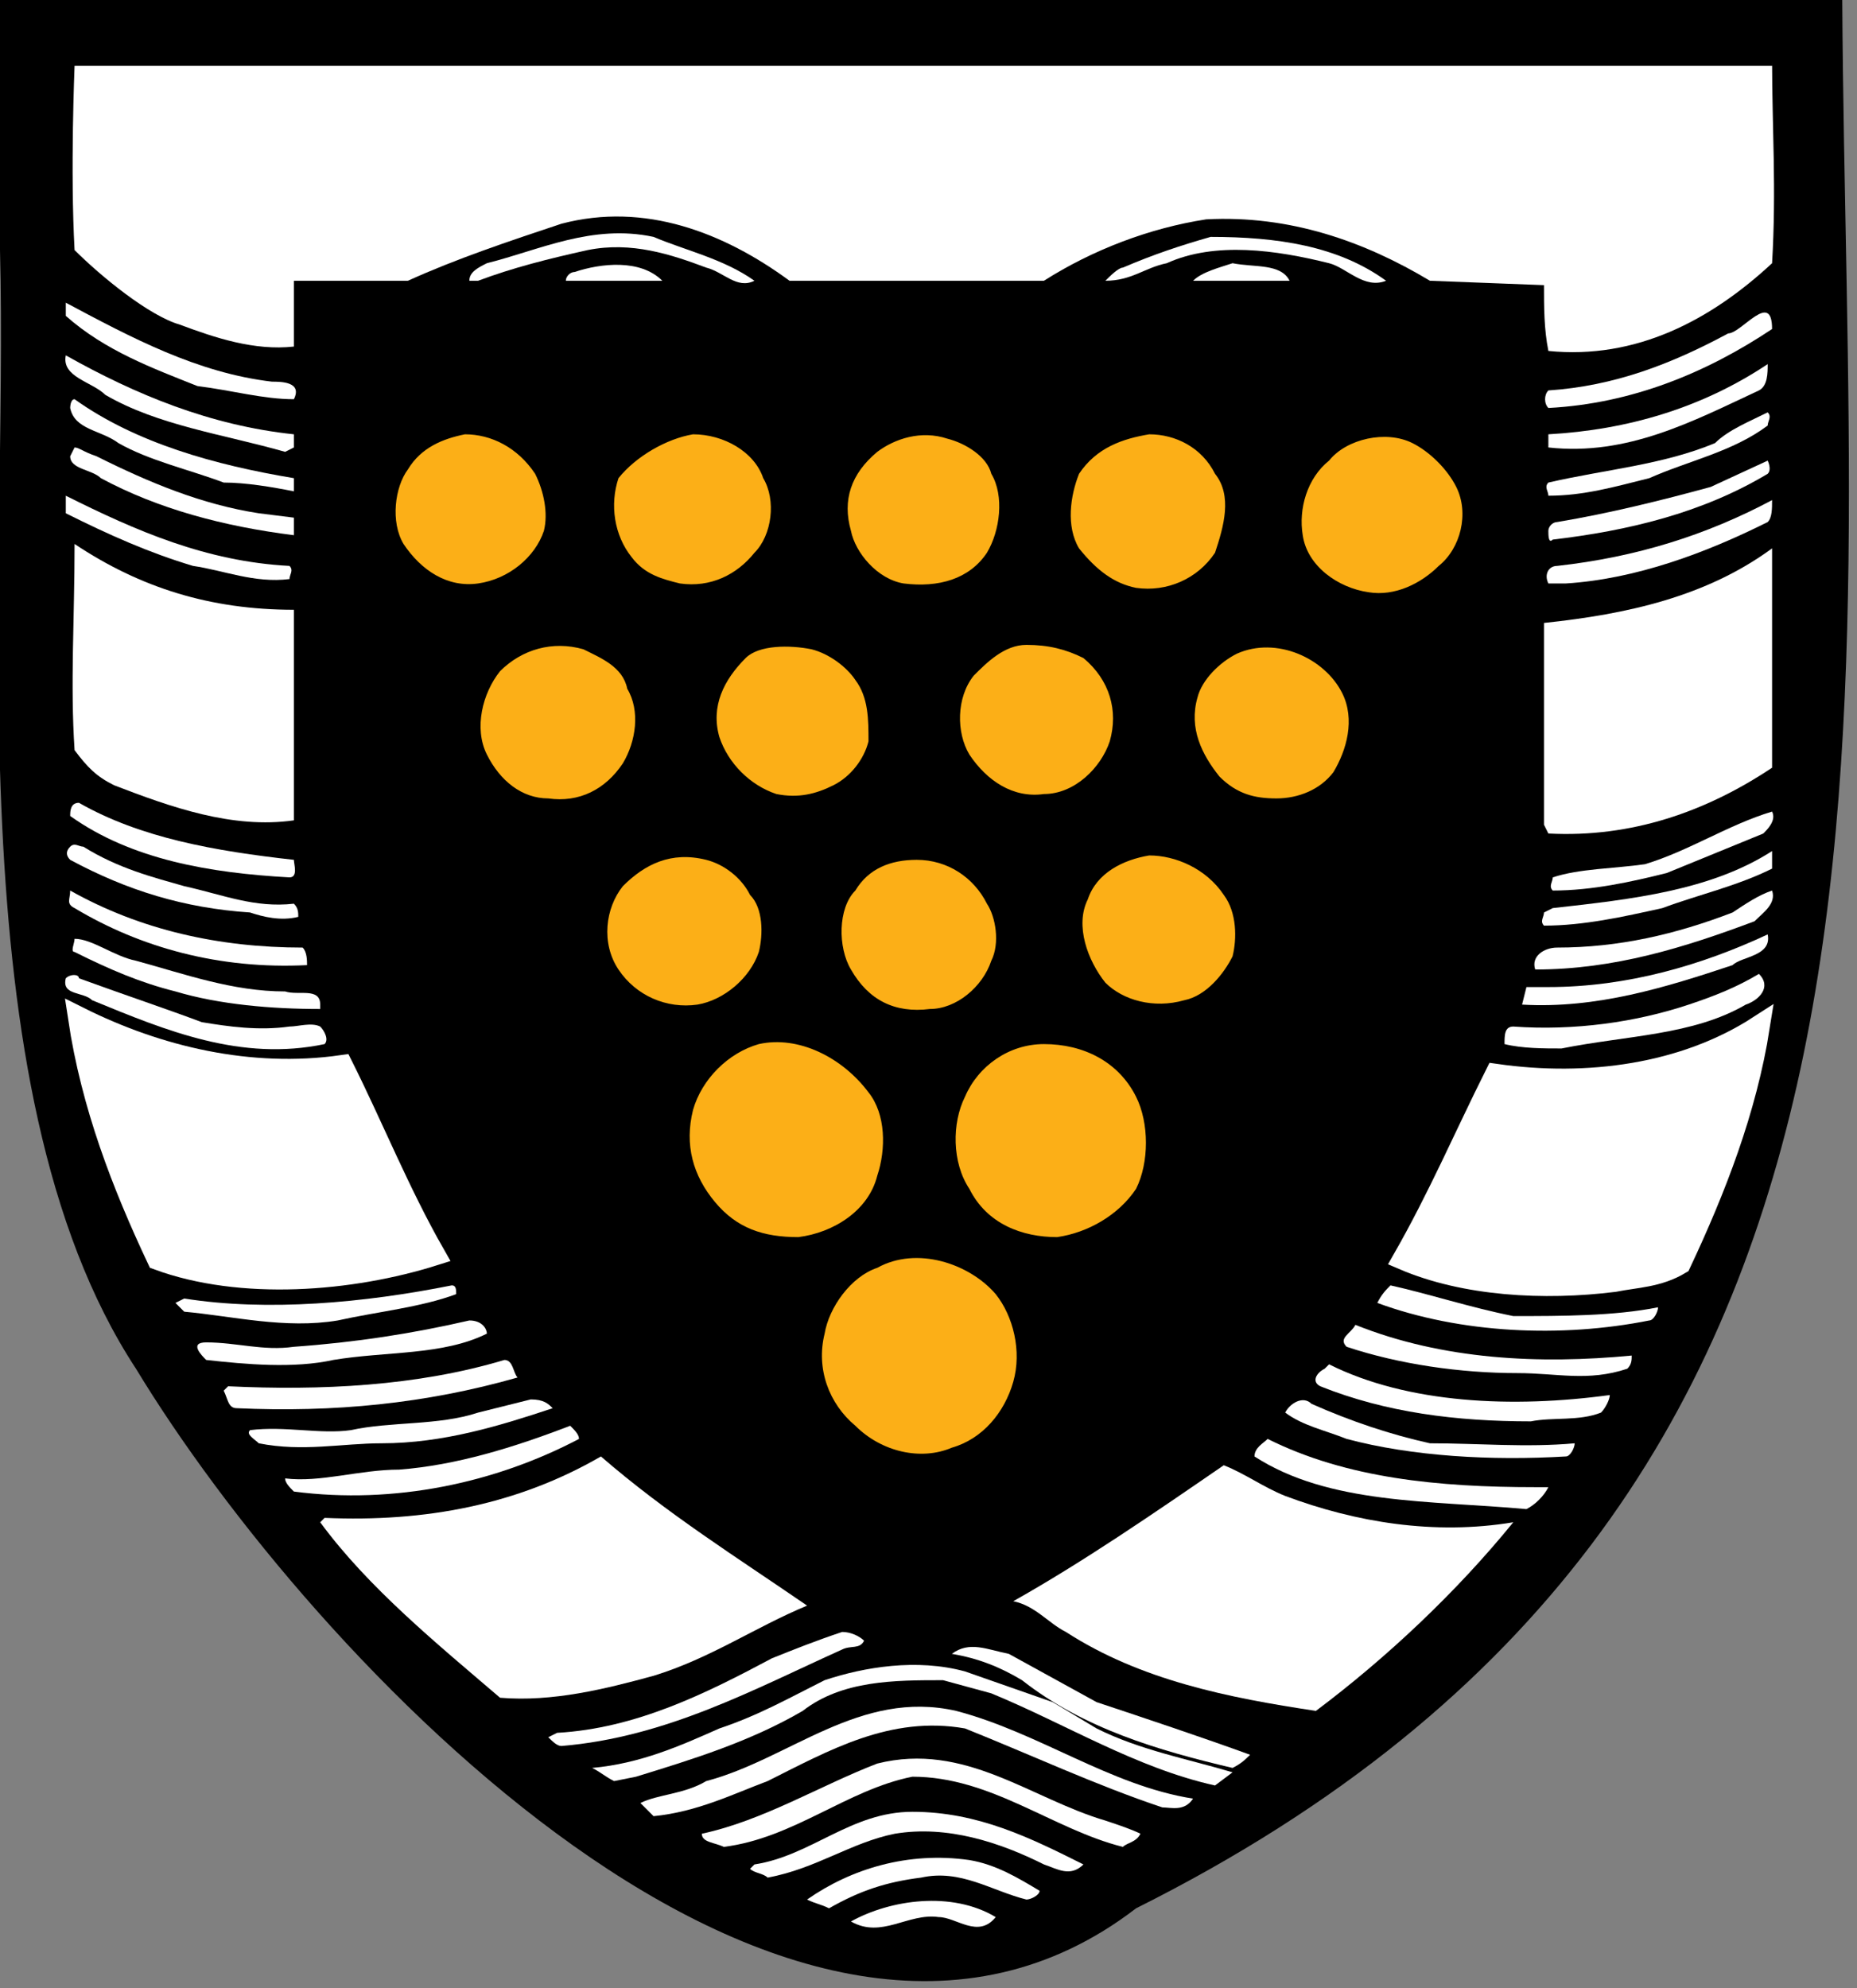 <svg xmlns="http://www.w3.org/2000/svg" version="1.1" viewBox="0 0 42.336 45.318"
     style="max-height: 500px" width="42.336" height="45.318">
<rect x="0" y="0" width="42.336" height="45.318" fill="#808080" stroke="none"/>
<defs>
			<style>

			.st0{fill-rule:evenodd;clip-rule:evenodd;fill:#FFFFFF;}
	.st1{fill-rule:evenodd;clip-rule:evenodd;}
	.st3{fill:none;stroke:#FFFFFF;stroke-width:0.5;stroke-linecap:square;}

				.st2 {
					fill: #FCAF17;
					transform-origin: center;
					animation-duration: 3s;
					animation-iteration-count: infinite;
					animation-timing-function: linear;
				}


				@keyframes colour_rotation{
					0%   { fill:#FCAF17;}
					33%  { fill:#000000;}
					66%  { fill:#FFFFFF;}
					100%  { fill: #FCAF17;}
				}



			</style>
		</defs>
<path d="M27.3,0h-1.9 M8.6-0.1c0,0-8.6,0-8.6,0s0,3.9,0,5.8h0c0.2,7.4-1.1,19.1,3.1,25.5&#10;&#9;c4,6.6,15,18.3,22.8,12.3C44.5,34.2,42.1,17.3,42,0l-9.2,0 M37.3-6.4" class="st1" id="path2838"/>
<path d="M22.7,29.5c0.4,0.5,0.6,1.3,0.4,2c-0.2,0.7-0.7,1.3-1.4,1.5c-0.7,0.3-1.6,0.1-2.2-0.5&#10;&#9;c-0.6-0.5-0.9-1.3-0.7-2.1c0.1-0.6,0.6-1.3,1.2-1.5C20.9,28.4,22.1,28.8,22.7,29.5z M19.8,24.9c0.4,0.5,0.4,1.3,0.2,1.9&#10;&#9;c-0.2,0.8-1,1.3-1.8,1.4c-0.8,0-1.4-0.2-1.9-0.8c-0.5-0.6-0.7-1.3-0.5-2.1c0.2-0.7,0.8-1.3,1.5-1.5C18.2,23.6,19.2,24.1,19.8,24.9z&#10;&#9; M23.8,23.8c0.9,0,1.7,0.4,2.1,1.2c0.3,0.6,0.3,1.5,0,2.1c-0.4,0.6-1.1,1-1.8,1.1c-0.8,0-1.6-0.3-2-1.1c-0.4-0.6-0.4-1.5-0.1-2.1&#10;&#9;C22.3,24.3,23,23.8,23.8,23.8z M20.9,19.6c0.7,0,1.3,0.4,1.6,1c0.2,0.3,0.3,0.9,0.1,1.3c-0.2,0.6-0.8,1.1-1.4,1.1&#10;&#9;c-0.8,0.1-1.4-0.2-1.8-0.9c-0.3-0.5-0.3-1.4,0.1-1.8C19.8,19.8,20.3,19.6,20.9,19.6z M16.1,19.6c0.4,0.1,0.8,0.4,1,0.8&#10;&#9;c0.3,0.3,0.3,0.9,0.2,1.3c-0.2,0.6-0.8,1.1-1.4,1.2c-0.7,0.1-1.4-0.2-1.8-0.8c-0.4-0.6-0.3-1.4,0.1-1.9&#10;&#9;C14.7,19.7,15.3,19.4,16.1,19.6z M27.9,20.4c0.3,0.4,0.3,1,0.2,1.4c-0.2,0.4-0.6,0.9-1.1,1c-0.7,0.2-1.4,0-1.8-0.4&#10;&#9;c-0.4-0.5-0.7-1.3-0.4-1.9c0.2-0.6,0.8-0.9,1.4-1C26.8,19.5,27.5,19.8,27.9,20.4z M13.3,14.8c0.4,0.2,0.9,0.4,1,0.9&#10;&#9;c0.3,0.5,0.2,1.2-0.1,1.7c-0.4,0.6-1,0.9-1.7,0.8c-0.6,0-1.1-0.4-1.4-1c-0.3-0.6-0.1-1.4,0.3-1.9C11.9,14.8,12.6,14.6,13.3,14.8z&#10;&#9; M18.5,14.8c0.4,0.1,0.8,0.4,1,0.7c0.3,0.4,0.3,0.9,0.3,1.4c-0.1,0.4-0.4,0.8-0.8,1c-0.4,0.2-0.8,0.3-1.3,0.2&#10;&#9;c-0.6-0.2-1.1-0.7-1.3-1.3c-0.2-0.7,0.1-1.3,0.6-1.8C17.3,14.7,18,14.7,18.5,14.8z M30.6,15.8c0.3,0.6,0.1,1.3-0.2,1.8&#10;&#9;c-0.3,0.4-0.8,0.6-1.3,0.6c-0.5,0-0.9-0.1-1.3-0.5c-0.4-0.5-0.7-1.1-0.5-1.8c0.1-0.4,0.5-0.8,0.9-1C29.1,14.5,30.2,15,30.6,15.8z&#10;&#9; M23.4,14.7c0.5,0,0.9,0.1,1.3,0.3c0.6,0.5,0.8,1.2,0.6,1.9c-0.2,0.6-0.8,1.2-1.5,1.2c-0.7,0.1-1.3-0.3-1.7-0.9&#10;&#9;c-0.3-0.5-0.3-1.3,0.1-1.8C22.5,15.1,22.9,14.7,23.4,14.7z M32.2,10.1c0.4,0.2,0.8,0.6,1,1c0.3,0.6,0.1,1.4-0.4,1.8&#10;&#9;c-0.4,0.4-1,0.7-1.6,0.6c-0.7-0.1-1.4-0.6-1.5-1.3c-0.1-0.6,0.1-1.3,0.6-1.7C30.7,10,31.6,9.8,32.2,10.1z M26.2,9.9&#10;&#9;c0.6,0,1.2,0.3,1.5,0.9c0.4,0.5,0.2,1.2,0,1.8c-0.4,0.6-1.1,0.9-1.8,0.8c-0.5-0.1-0.9-0.4-1.3-0.9c-0.3-0.5-0.2-1.2,0-1.7&#10;&#9;C25,10.2,25.6,10,26.2,9.9z M15.8,9.9c0.7,0,1.4,0.4,1.6,1c0.3,0.5,0.2,1.3-0.2,1.7c-0.4,0.5-1,0.8-1.7,0.7&#10;&#9;c-0.4-0.1-0.8-0.2-1.1-0.6c-0.4-0.5-0.5-1.2-0.3-1.8C14.5,10.4,15.2,10,15.8,9.9z M21.6,10c0.4,0.1,0.9,0.4,1,0.8&#10;&#9;c0.3,0.5,0.2,1.3-0.1,1.8c-0.4,0.6-1.1,0.8-1.9,0.7c-0.6-0.1-1.1-0.7-1.2-1.2c-0.2-0.7,0-1.3,0.6-1.8C20.4,10,21,9.8,21.6,10z&#10;&#9; M12.2,10.8c0.2,0.4,0.3,0.9,0.2,1.3c-0.2,0.6-0.8,1.1-1.5,1.2c-0.7,0.1-1.3-0.3-1.7-0.9c-0.3-0.5-0.2-1.3,0.1-1.7&#10;&#9;c0.3-0.5,0.8-0.7,1.3-0.8C11.2,9.9,11.8,10.2,12.2,10.8z" class="st2" id="Dotts"/>
<path d="M18.4,36.6c-1.2,0.5-2.2,1.2-3.5,1.6c-1.1,0.3-2.3,0.6-3.5,0.5c-1.4-1.2-3-2.5-4.1-4l0.1-0.1&#10;&#9;c2.3,0.1,4.4-0.3,6.3-1.4C15.2,34.5,16.8,35.5,18.4,36.6" class="st0" id="path2870"/>
<path d="M19.7,37.4c-0.1,0.2-0.3,0.1-0.5,0.2c-2,0.9-4,2-6.4,2.2c-0.1,0-0.2-0.1-0.3-0.2l0.2-0.1&#10;&#9;c1.8-0.1,3.4-0.9,4.9-1.7c0.5-0.2,1-0.4,1.6-0.6C19.4,37.2,19.6,37.3,19.7,37.4" class="st0" id="path2874"/>
<path d="M25,39.4c1,0.5,2.1,0.7,3.1,1l-0.4,0.3c-1.8-0.4-3.4-1.4-5.1-2.1l-1.1-0.3c-1.1,0-2.3,0-3.2,0.7&#10;&#9;c-1.2,0.7-2.5,1.1-3.8,1.5l-0.5,0.1c-0.2-0.1-0.3-0.2-0.5-0.3c1.1-0.1,2-0.5,2.9-0.9c0.9-0.3,1.6-0.7,2.4-1.1&#10;&#9;c0.9-0.3,2.1-0.5,3.2-0.2l2,0.7L25,39.4z" class="st0" id="path2878"/>
<path d="M27.2,41c-0.2,0.3-0.5,0.2-0.7,0.2c-1.5-0.5-3-1.2-4.5-1.8c-1.7-0.3-3.1,0.5-4.5,1.2&#10;&#9;c-0.8,0.3-1.6,0.7-2.6,0.8c-0.1-0.1-0.2-0.2-0.3-0.3c0.4-0.2,1-0.2,1.5-0.5c1.9-0.5,3.5-2.1,5.7-1.6C23.7,39.5,25.3,40.7,27.2,41" class="st0" id="path2882"/>
<path d="M25.2,41.5c0.3,0.1,0.6,0.2,0.8,0.3c-0.1,0.2-0.3,0.2-0.4,0.3c-1.6-0.4-3-1.6-4.8-1.6&#10;&#9;c-1.5,0.3-2.7,1.4-4.3,1.6C16.3,42,16,42,16,41.8c1.4-0.3,2.7-1.1,4-1.6C22,39.7,23.5,41,25.2,41.5" class="st0" id="path2886"/>
<path d="M24.7,42.5c-0.3,0.3-0.6,0.1-0.9,0c-1-0.5-2.2-0.9-3.4-0.7c-1,0.2-1.8,0.8-2.9,1&#10;&#9;c-0.1-0.1-0.3-0.1-0.4-0.2l0.1-0.1c1.3-0.2,2.2-1.2,3.6-1.2C22.3,41.3,23.5,41.9,24.7,42.5" class="st0" id="path2890"/>
<path d="M23.7,43.1c0,0.1-0.2,0.2-0.3,0.2c-0.8-0.2-1.5-0.7-2.4-0.5c-0.8,0.1-1.4,0.3-2.1,0.7&#10;&#9;c-0.2-0.1-0.3-0.1-0.5-0.2c1-0.7,2.3-1.1,3.7-0.9C22.7,42.5,23.2,42.8,23.7,43.1" class="st0" id="path2894"/>
<path d="M22.7,43.7c-0.4,0.5-0.9,0-1.3,0c-0.7-0.1-1.3,0.5-2,0.1C20.3,43.3,21.7,43.1,22.7,43.7" class="st0" id="path2898"/>
<polygon points="33.5,36.3 33.5,36.3 33.5,36.3" class="st0" id="path2998"/>
<path d="M25,38.8c1.2,0.4,2.4,0.8,3.5,1.2c-0.1,0.1-0.2,0.2-0.4,0.3c-1.7-0.4-3.4-0.9-4.8-2&#10;&#9;c-0.5-0.3-1-0.5-1.6-0.6c0.4-0.3,0.8-0.1,1.3,0L25,38.8z" class="st0" id="path3002"/>
<path d="M40.4,1.4c0,1.5,0.1,2.9,0,4.6c-1.4,1.3-3.1,2.2-5.1,2c-0.1-0.5-0.1-1-0.1-1.5l-2.6-0.1&#10;&#9;c-1.5-0.9-3.2-1.5-5.1-1.4c-1.3,0.2-2.6,0.7-3.7,1.4l-5.8,0c-1.5-1.1-3.3-1.8-5.2-1.3c-1.2,0.4-2.4,0.8-3.5,1.3H6.7L6.7,7.9&#10;&#9;C5.8,8,4.9,7.7,4.1,7.4C3.4,7.2,2.3,6.3,1.7,5.7c-0.1-1.8,0-4.2,0-4.2H40.4z" class="st0" id="path3610"/>
<path d="M17.2,6.4c-0.4,0.2-0.7-0.2-1.1-0.3c-0.8-0.3-1.7-0.6-2.7-0.4c-0.9,0.2-1.7,0.4-2.5,0.7h-0.2&#10;&#9;c0-0.2,0.2-0.3,0.4-0.4c1.2-0.3,2.4-0.9,3.8-0.6C15.6,5.7,16.5,5.9,17.2,6.4" class="st0" id="path3614"/>
<path d="M31.6,6.4c-0.5,0.2-0.9-0.3-1.3-0.4c-1.2-0.3-2.6-0.5-3.7,0c-0.5,0.1-0.8,0.4-1.4,0.4&#10;&#9;c0.1-0.1,0.3-0.3,0.4-0.3c0.7-0.3,1.3-0.5,2-0.7C29.1,5.4,30.5,5.6,31.6,6.4" class="st0" id="path3618"/>
<path d="M15.1,6.4h-2.2c0-0.1,0.1-0.2,0.2-0.2C13.7,6,14.6,5.9,15.1,6.4" class="st0" id="path3622"/>
<path d="M29.4,6.4c-0.7,0-1.5,0-2.2,0c0.2-0.2,0.6-0.3,0.9-0.4C28.6,6.1,29.2,6,29.4,6.4" class="st0" id="path3626"/>
<path d="M6.2,8.7c0.2,0,0.7,0,0.5,0.4c-0.7,0-1.4-0.2-2.2-0.3c-1-0.4-2.1-0.8-3-1.6V6.9&#10;&#9;C3,7.7,4.5,8.5,6.2,8.7" class="st0" id="path3630"/>
<path d="M40.4,7.5c-1.5,1-3.2,1.7-5.1,1.8c-0.1-0.1-0.1-0.3,0-0.4c1.5-0.1,2.8-0.6,4.1-1.3&#10;&#9;C39.7,7.6,40.4,6.6,40.4,7.5" class="st0" id="path3634"/>
<path d="M6.7,9.9c0,0.1,0,0.2,0,0.3l-0.2,0.1C5.1,9.9,3.6,9.7,2.4,9C2.1,8.7,1.4,8.6,1.5,8.1&#10;&#9;C3.1,9,4.8,9.7,6.7,9.9" class="st0" id="path3638"/>
<path d="M40.3,8.3c0,0.2,0,0.5-0.2,0.6c-1.5,0.7-3,1.5-4.8,1.3c0-0.1,0-0.2,0-0.3&#10;&#9;C37.1,9.8,38.8,9.3,40.3,8.3" class="st0" id="path3642"/>
<path d="M6.7,10.9v0.3c-0.5-0.1-1.1-0.2-1.6-0.2c-0.8-0.3-1.7-0.5-2.4-0.9c-0.4-0.3-1-0.3-1.1-0.8&#10;&#9;c0,0,0-0.2,0.1-0.2C3.1,10.1,4.9,10.6,6.7,10.9" class="st0" id="path3646"/>
<path d="M40.3,9.4c0.1,0.1,0,0.2,0,0.3c-0.8,0.6-1.8,0.8-2.7,1.2c-0.8,0.2-1.5,0.4-2.3,0.4&#10;&#9;c0-0.1-0.1-0.2,0-0.3c1.3-0.3,2.6-0.4,3.8-0.9C39.4,9.8,39.9,9.6,40.3,9.4" class="st0" id="path3650"/>
<path d="M2.2,10.4c1.2,0.6,2.4,1.1,3.7,1.3l0.8,0.1l0,0.4c-1.6-0.2-3.1-0.6-4.4-1.3&#10;&#9;c-0.2-0.2-0.7-0.2-0.7-0.5l0.1-0.2C1.8,10.2,1.9,10.3,2.2,10.4" class="st0" id="path3670"/>
<path d="M40.3,10.8c-1.5,0.9-3.2,1.3-4.9,1.5c-0.1,0.1-0.1-0.1-0.1-0.2c0-0.1,0.1-0.2,0.2-0.2&#10;&#9;c1.2-0.2,2.4-0.5,3.5-0.8l1.3-0.6C40.3,10.5,40.4,10.7,40.3,10.8" class="st0" id="path3674"/>
<path d="M6.6,12.9c0.1,0.1,0,0.2,0,0.3c-0.8,0.1-1.5-0.2-2.2-0.3c-1-0.3-1.9-0.7-2.9-1.2v-0.4&#10;&#9;C3.1,12.1,4.7,12.8,6.6,12.9" class="st0" id="path3678"/>
<path d="M40.3,11.9c-1.4,0.7-3,1.3-4.6,1.4c-0.2,0-0.3,0-0.4,0c-0.1-0.2,0-0.4,0.2-0.4&#10;&#9;c1.8-0.2,3.4-0.7,4.9-1.5C40.4,11.6,40.4,11.8,40.3,11.9" class="st0" id="path3682"/>
<path d="M6.7,13.9c0,1.5,0,3.2,0,4.8c-1.4,0.2-2.8-0.3-4.1-0.8c-0.4-0.2-0.6-0.4-0.9-0.8&#10;&#9;c-0.1-1.5,0-3,0-4.7C3.2,13.4,4.8,13.9,6.7,13.9" class="st0" id="path3686"/>
<path d="M40.4,12.5c0,1.7,0,3.4,0,5c-1.5,1-3.2,1.6-5.1,1.5l-0.1-0.2l0-4.6C37.1,14,38.9,13.6,40.4,12.5&#10;&#9;L40.4,12.5z" class="st0" id="path3690"/>
<path d="M6.7,19.6c0,0.1,0.1,0.4-0.1,0.4c-1.8-0.1-3.6-0.4-5-1.4c0-0.1,0-0.3,0.2-0.3&#10;&#9;C3.2,19.1,4.9,19.4,6.7,19.6" class="st0" id="path3706"/>
<path d="M40.4,18.5c0.1,0.2-0.1,0.4-0.2,0.5l-2.2,0.9c-0.8,0.2-1.7,0.4-2.6,0.4c-0.1-0.1,0-0.2,0-0.3&#10;&#9;c0.6-0.2,1.4-0.2,2.1-0.3C38.5,19.4,39.4,18.8,40.4,18.5" class="st0" id="path3710"/>
<path d="M4.2,20.2c0.9,0.2,1.6,0.5,2.5,0.4c0.1,0.1,0.1,0.2,0.1,0.3c-0.4,0.1-0.8,0-1.1-0.1&#10;&#9;c-1.5-0.1-2.8-0.5-4.1-1.2c-0.1-0.1-0.1-0.2,0-0.3c0.1-0.1,0.2,0,0.3,0C2.7,19.8,3.5,20,4.2,20.2" class="st0" id="path3714"/>
<path d="M40.4,19.8c-0.8,0.4-1.7,0.6-2.5,0.9c-0.9,0.2-1.8,0.4-2.7,0.4c-0.1-0.1,0-0.2,0-0.3l0.2-0.1&#10;&#9;c1.8-0.2,3.6-0.4,5-1.3L40.4,19.8z" class="st0" id="path3718"/>
<path d="M40.4,20.3c0.1,0.3-0.2,0.5-0.4,0.7c-1.6,0.6-3.2,1.1-5,1.1c-0.1-0.3,0.2-0.5,0.5-0.5&#10;&#9;c1.4,0,2.7-0.3,4-0.8C39.8,20.6,40.1,20.4,40.4,20.3" class="st0" id="path3730"/>
<path d="M6.9,21.6C7,21.7,7,21.9,7,22c-2,0.1-3.8-0.4-5.3-1.3c-0.2-0.1-0.1-0.2-0.1-0.4&#10;&#9;C3.2,21.2,5,21.6,6.9,21.6" class="st0" id="path3734"/>
<path d="M40.3,21.3c0.1,0.5-0.6,0.5-0.8,0.7c-1.5,0.5-3.1,1-4.8,0.9l0.1-0.4h0.5&#10;&#9;C37.1,22.5,38.8,22,40.3,21.3" class="st0" id="path3738"/>
<path d="M3.1,21.9c1.1,0.3,2.2,0.7,3.4,0.7c0.3,0.1,0.8-0.1,0.8,0.3l0,0.1c-1.1,0-2.3-0.1-3.3-0.4&#10;&#9;c-0.8-0.2-1.5-0.5-2.3-0.9c-0.1,0,0-0.2,0-0.3C2.1,21.4,2.6,21.8,3.1,21.9" class="st0" id="path3742"/>
<path d="M39.8,22.9c-1.2,0.7-2.7,0.7-4.2,1c-0.4,0-0.9,0-1.3-0.1c0-0.2,0-0.4,0.2-0.4&#10;&#9;c1.4,0.1,2.8-0.1,4-0.5c0.6-0.2,1.1-0.4,1.6-0.7C40.4,22.5,40.1,22.8,39.8,22.9" class="st0" id="path3746"/>
<path d="M4.6,23.3c0.6,0.1,1.3,0.2,2,0.1c0.2,0,0.5-0.1,0.7,0c0.1,0.1,0.2,0.3,0.1,0.4&#10;&#9;c-1.9,0.4-3.6-0.3-5.3-1c-0.2-0.2-0.7-0.1-0.6-0.5c0.1-0.1,0.3-0.1,0.3,0C2.9,22.7,3.8,23,4.6,23.3" class="st0" id="path3750"/>
<path d="M7.8,24.3c0.7,1.4,1.3,2.9,2.1,4.3c-1.9,0.6-4.4,0.8-6.3,0.1c-0.8-1.7-1.5-3.5-1.8-5.5&#10;&#9;C3.6,24.1,5.7,24.6,7.8,24.3" class="st0" id="path3754"/>
<path d="M7.8,24.3c0.7,1.4,1.3,2.9,2.1,4.3c-1.9,0.6-4.4,0.8-6.3,0.1c-0.8-1.7-1.5-3.5-1.8-5.5&#10;&#9;C3.6,24.1,5.7,24.6,7.8,24.3z" class="st3" id="path3758"/>
<path d="M40.1,23.4c-0.3,1.9-1,3.7-1.8,5.4c-0.5,0.3-1,0.3-1.5,0.4c-1.6,0.2-3.4,0.1-4.8-0.5&#10;&#9;c0.8-1.4,1.4-2.8,2.1-4.2C36.2,24.8,38.4,24.5,40.1,23.4L40.1,23.4z" class="st0" id="path3762"/>
<path d="M40.1,23.4c-0.3,1.9-1,3.7-1.8,5.4c-0.5,0.3-1,0.3-1.5,0.4c-1.6,0.2-3.4,0.1-4.8-0.5&#10;&#9;c0.8-1.4,1.4-2.8,2.1-4.2C36.2,24.8,38.4,24.5,40.1,23.4L40.1,23.4z" class="st3" id="path3766"/>
<path d="M34.5,30c1.1,0,2.3,0,3.3-0.2c0,0.1-0.1,0.3-0.2,0.3c-2,0.4-4.3,0.3-6.2-0.4&#10;&#9;c0.1-0.2,0.2-0.3,0.3-0.4C32.6,29.5,33.5,29.8,34.5,30" class="st0" id="path3774"/>
<path d="M10.4,29.5c-0.8,0.3-1.8,0.4-2.7,0.6c-1.2,0.2-2.4-0.1-3.5-0.2l-0.2-0.2l0.2-0.1&#10;&#9;c1.9,0.3,4.1,0.1,6.1-0.3C10.4,29.3,10.4,29.4,10.4,29.5" class="st0" id="path3778"/>
<path d="M11.1,30.4c-1,0.5-2.3,0.4-3.5,0.6c-0.9,0.2-2,0.1-2.9,0c-0.1-0.1-0.4-0.4,0-0.4&#10;&#9;c0.7,0,1.3,0.2,2,0.1c1.4-0.1,2.7-0.3,4-0.6C11,30.1,11.1,30.3,11.1,30.4" class="st0" id="path3782"/>
<path d="M37.2,30.9c0,0.1,0,0.2-0.1,0.3c-0.9,0.3-1.6,0.1-2.5,0.1c-1.3,0-2.7-0.2-3.9-0.6&#10;&#9;c-0.2-0.2,0.1-0.3,0.2-0.5C32.9,31,35.1,31.1,37.2,30.9" class="st0" id="path3786"/>
<path d="M11.8,31.4L11.8,31.4c-2.1,0.6-4.2,0.8-6.4,0.7c-0.2,0-0.2-0.2-0.3-0.4l0.1-0.1&#10;&#9;c2.1,0.1,4.3,0,6.3-0.6C11.7,31,11.7,31.3,11.8,31.4" class="st0" id="path3790"/>
<path d="M36.7,31.8c0,0.1-0.1,0.3-0.2,0.4c-0.5,0.2-1.1,0.1-1.6,0.2c-1.7,0-3.3-0.2-4.8-0.8&#10;&#9;c-0.2-0.1-0.1-0.3,0.1-0.4l0.1-0.1C32.1,32,34.5,32.1,36.7,31.8" class="st0" id="path3794"/>
<path d="M12.6,32.1L12.6,32.1c-1.2,0.4-2.5,0.8-3.9,0.8c-0.9,0-1.8,0.2-2.8,0c-0.1-0.1-0.3-0.2-0.2-0.3&#10;&#9;c0.8-0.1,1.6,0.1,2.3,0c0.9-0.2,2-0.1,2.9-0.4l1.2-0.3C12.4,31.9,12.5,32,12.6,32.1" class="st0" id="path3798"/>
<path d="M32.6,32.9c1.1,0,2.2,0.1,3.3,0c0,0.1-0.1,0.3-0.2,0.3c-1.7,0.1-3.5,0-5-0.4&#10;&#9;c-0.5-0.2-1-0.3-1.4-0.6c0.1-0.2,0.4-0.4,0.6-0.2C30.8,32.4,31.7,32.7,32.6,32.9" class="st0" id="path3802"/>
<path d="M13.2,32.8c-1.9,1-4.2,1.5-6.5,1.2c-0.1-0.1-0.2-0.2-0.2-0.3c0.8,0.1,1.7-0.2,2.6-0.2&#10;&#9;c1.3-0.1,2.6-0.5,3.9-1C13.1,32.6,13.2,32.7,13.2,32.8" class="st0" id="path3806"/>
<path d="M35,33.9l0.3,0c-0.1,0.2-0.3,0.4-0.5,0.5c-2.2-0.2-4.5-0.1-6.2-1.2c0-0.2,0.2-0.3,0.3-0.4&#10;&#9;C30.7,33.7,32.8,33.9,35,33.9" class="st0" id="path3810"/>
<path d="M29.3,34.1c1.6,0.6,3.4,0.9,5.2,0.6l0,0c-1.3,1.6-2.9,3.1-4.5,4.3c-2-0.3-4-0.7-5.7-1.8&#10;&#9;c-0.4-0.2-0.7-0.6-1.2-0.7c1.6-0.9,3.2-2,4.8-3.1C28.4,33.6,28.8,33.9,29.3,34.1" class="st0" id="path3814"/>
</svg>

